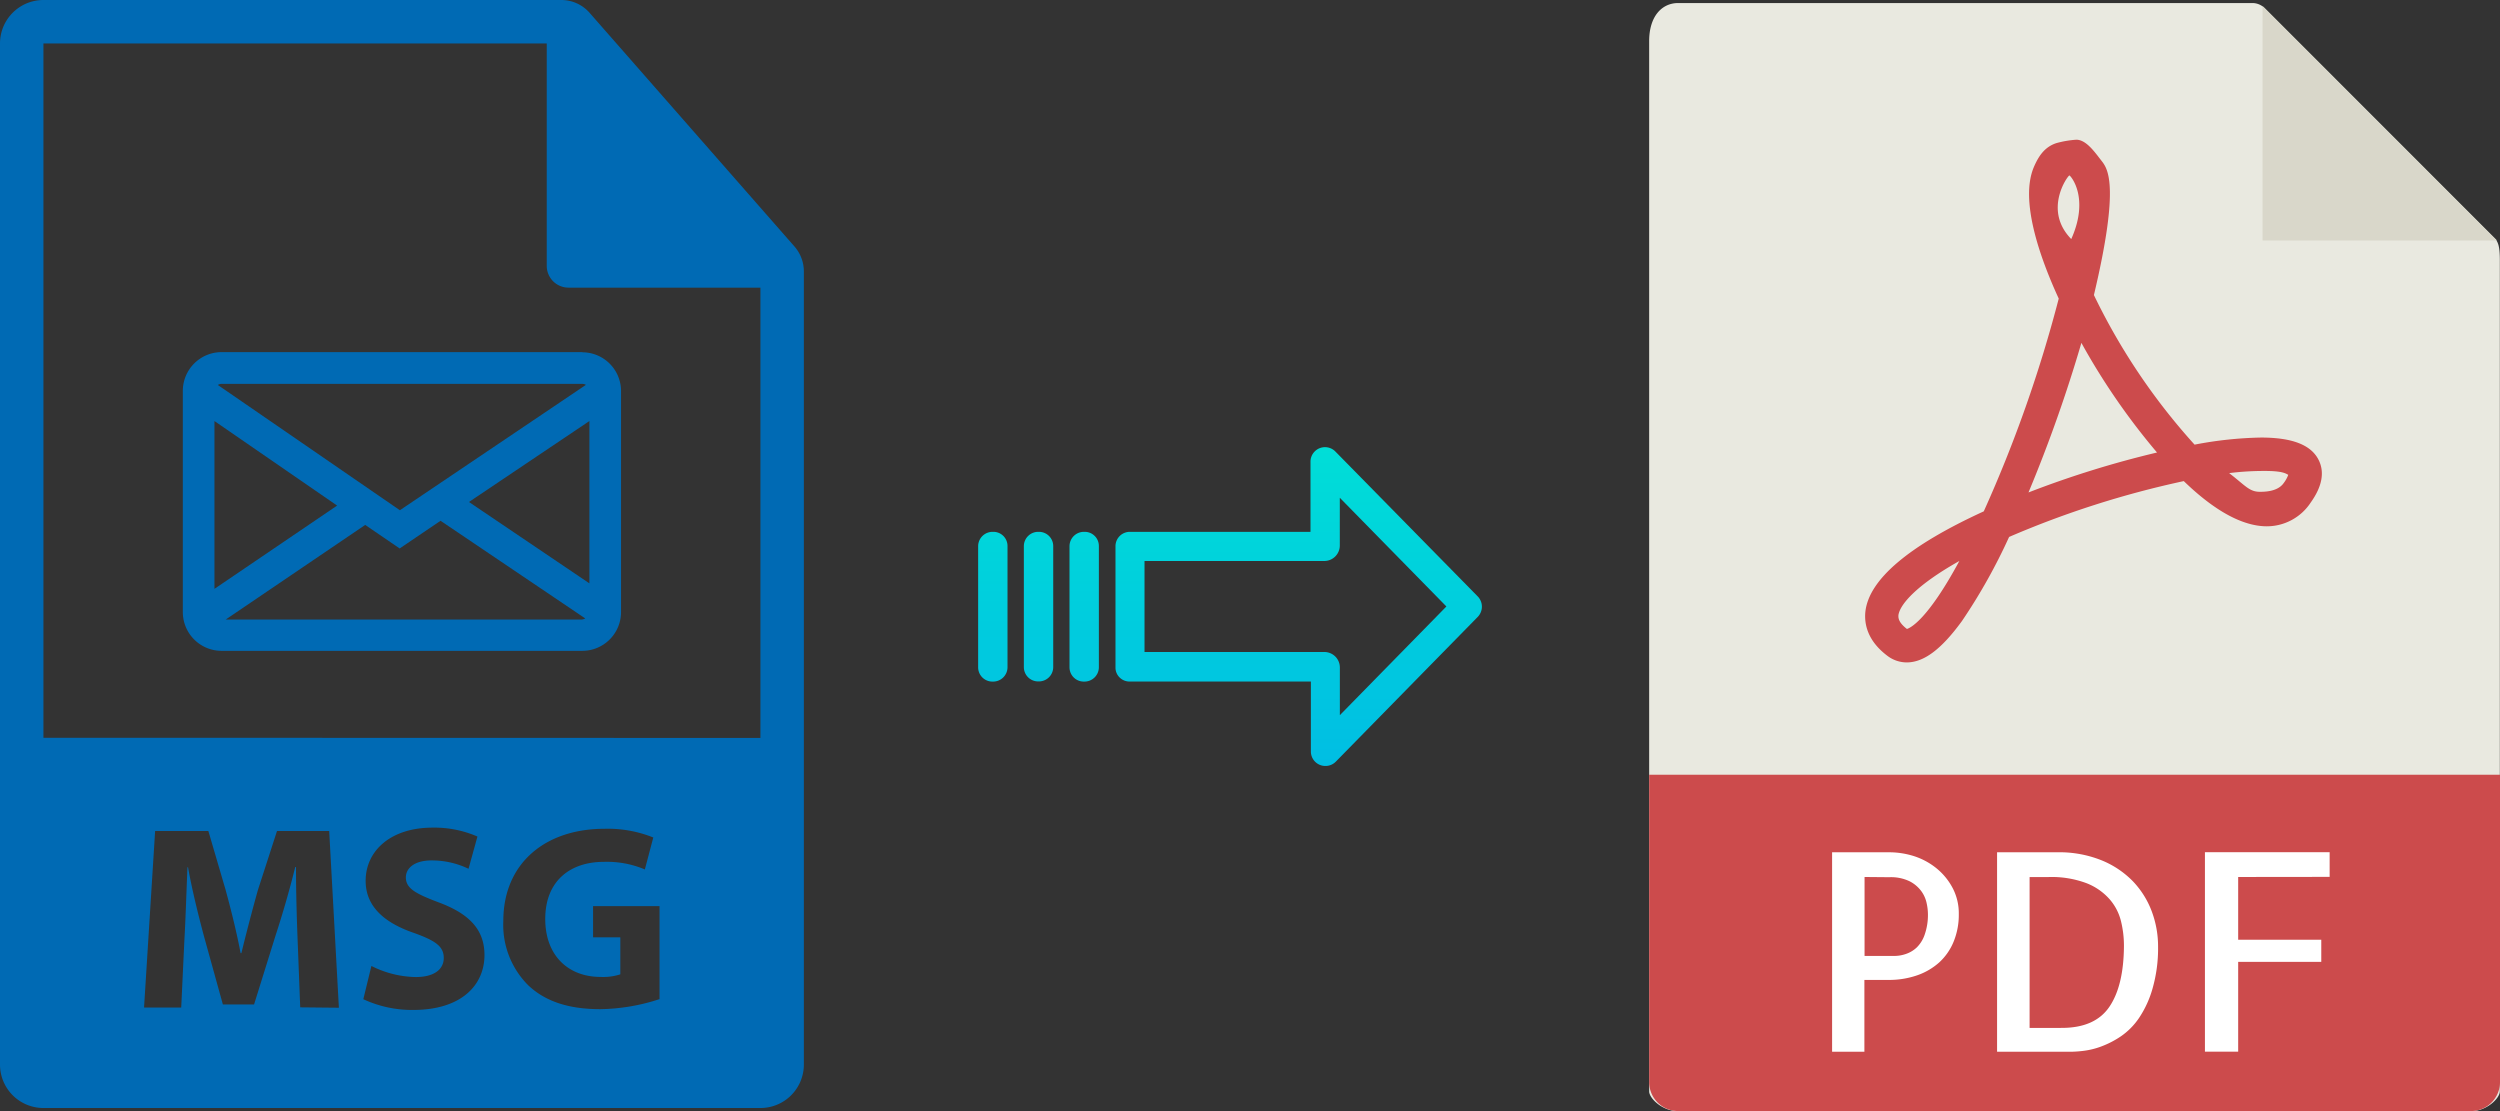 <svg xmlns="http://www.w3.org/2000/svg" xmlns:xlink="http://www.w3.org/1999/xlink" viewBox="0 0 451.26 200.57"><rect x="0" y="0" width="451.26" height="200.57" fill="#333333" stroke="none"/><defs><style>.cls-1{fill:#e9e9e0;}.cls-2{fill:#d9d7ca;}.cls-3{fill:#cc4b4c;}.cls-4{fill:#fff;}.cls-5{fill:#006ab4;}.cls-6{fill:url(#linear-gradient);}.cls-7{fill:url(#linear-gradient-2);}.cls-8{fill:url(#linear-gradient-3);}.cls-9{fill:url(#linear-gradient-4);}</style><linearGradient id="linear-gradient" x1="234.42" y1="630.94" x2="234.42" y2="750.14" gradientTransform="translate(0 -580.3)" gradientUnits="userSpaceOnUse"><stop offset="0" stop-color="#00efd1"/><stop offset="1" stop-color="#00acea"/></linearGradient><linearGradient id="linear-gradient-2" x1="195.7" y1="630.94" x2="195.7" y2="750.14" xlink:href="#linear-gradient"/><linearGradient id="linear-gradient-3" x1="187.46" y1="630.94" x2="187.46" y2="750.14" xlink:href="#linear-gradient"/><linearGradient id="linear-gradient-4" x1="179.21" y1="630.94" x2="179.21" y2="750.14" xlink:href="#linear-gradient"/></defs><title>msg to pdf</title><g id="Layer_2" data-name="Layer 2"><g id="Layer_1-2" data-name="Layer 1"><g id="Layer_2-2" data-name="Layer 2"><g id="Layer_5_Image" data-name="Layer 5 Image"><path class="cls-1" d="M406.56.55H302.91c-2.89,0-5.23,2.34-5.23,6.88V197c0,1.23,2.34,3.57,5.23,3.57H446c2.89,0,5.23-2.34,5.23-3.57V46.9c0-2.48-.34-3.28-.92-3.87L408.78,1.47A3.14,3.14,0,0,0,406.56.55Z"/><polygon class="cls-2" points="408.4 1.09 408.4 43.41 450.72 43.41 408.4 1.09"/><path class="cls-3" d="M344.16,119.57h0a5.79,5.79,0,0,1-3.45-1.17c-3.72-2.79-4.22-5.89-4-8,.65-5.82,7.84-11.9,21.37-18.1a240.4,240.4,0,0,0,13.53-38.4c-3.56-7.75-7-17.82-4.5-23.72.88-2.07,2-3.66,4.05-4.34a17.79,17.79,0,0,1,3.63-.62c1.8,0,3.38,2.32,4.5,3.75s3.44,4.19-1.33,24.29a113.73,113.73,0,0,0,18.17,27,69.14,69.14,0,0,1,12-1.28c5.59,0,9,1.31,10.37,4,1.14,2.22.67,4.82-1.4,7.72a9.48,9.48,0,0,1-7.92,4.3c-4.34,0-9.4-2.74-15-8.16a170.24,170.24,0,0,0-31.53,10.08,102.68,102.68,0,0,1-8.51,15.18C350.45,117.17,347.29,119.57,344.16,119.57Zm9.51-18.31c-7.63,4.29-10.74,7.81-11,9.8,0,.33-.13,1.19,1.54,2.47C344.77,113.36,347.88,112,353.67,101.26Zm48.7-15.86c2.91,2.23,3.63,3.37,5.53,3.37.83,0,3.22,0,4.32-1.58a5.65,5.65,0,0,0,.82-1.48c-.44-.23-1-.7-4.19-.7a50.1,50.1,0,0,0-6.48.39ZM375.7,61.89a258.25,258.25,0,0,1-9.55,27,177.42,177.42,0,0,1,23.2-7.21A121.51,121.51,0,0,1,375.7,61.89Zm-2.17-30.22c-.35.11-4.75,6.27.34,11.48C377.26,35.6,373.68,31.62,373.53,31.67Z"/><path class="cls-3" d="M446,200.55H302.91a5.24,5.24,0,0,1-5.23-5.22V139.84H451.26v55.49a5.23,5.23,0,0,1-5.24,5.22Z"/><path class="cls-4" d="M336.56,189.84H330.7v-36h10.35a14.92,14.92,0,0,1,4.54.73,12.52,12.52,0,0,1,4,2.2,11.46,11.46,0,0,1,2.88,3.54,9.81,9.81,0,0,1,1.1,4.66,12.79,12.79,0,0,1-.93,5,10.44,10.44,0,0,1-2.59,3.74,11.68,11.68,0,0,1-4,2.34,15.48,15.48,0,0,1-5.18.83h-4.34v13Zm0-31.54v14.25h5.37a6.4,6.4,0,0,0,2.13-.37A5.31,5.31,0,0,0,346,171a5.92,5.92,0,0,0,1.42-2.32A10.75,10.75,0,0,0,348,165a9.67,9.67,0,0,0-.24-2,5.57,5.57,0,0,0-1-2.2,6,6,0,0,0-2.12-1.75,7.77,7.77,0,0,0-3.62-.71Z"/><path class="cls-4" d="M389.54,170.85a26.3,26.3,0,0,1-1,7.59,18.64,18.64,0,0,1-2.41,5.27,12.52,12.52,0,0,1-3.3,3.35,16.73,16.73,0,0,1-3.54,1.83,14,14,0,0,1-3.12.78c-.7.09-1.4.15-2.1.17H360.48v-36h10.84a20.44,20.44,0,0,1,8,1.44,16.6,16.6,0,0,1,5.71,3.83,15.92,15.92,0,0,1,3.39,5.45A18,18,0,0,1,389.54,170.85Zm-17.38,14.69q6,0,8.59-3.81t2.63-11a18.41,18.41,0,0,0-.53-4.44,9.43,9.43,0,0,0-2.08-4,10.79,10.79,0,0,0-4.17-2.88,17.93,17.93,0,0,0-6.84-1.1h-3.41v27.24Z"/><path class="cls-4" d="M404,158.3v11.32h15v4H404v16.21h-6v-36h22.51v4.45Z"/></g><g id="Layer_2-2-2" data-name="Layer 2-2"><path class="cls-5" d="M143.42,44.51l-37-42.2A6.79,6.79,0,0,0,101.31,0H7.84A7.84,7.84,0,0,0,0,7.84V192.16A7.84,7.84,0,0,0,7.84,200H137.25a7.84,7.84,0,0,0,7.85-7.83h0V49A6.85,6.85,0,0,0,143.42,44.51ZM54.19,181.83l-.47-12.21c-.15-3.83-.29-8.47-.29-13.11h-.14c-1,4.07-2.32,8.61-3.55,12.35l-3.88,12.45H40.23L36.82,169c-1-3.74-2.13-8.28-2.88-12.45h-.1c-.19,4.31-.33,9.23-.56,13.2l-.57,12.12H26L28,150h9.61l3.12,10.65c1,3.69,2,7.67,2.7,11.4h.14c.9-3.69,2-7.9,3-11.45L50,150h9.42l1.75,31.9Zm20.39.47a20.87,20.87,0,0,1-9-1.94l1.46-6a18.42,18.42,0,0,0,8,2c3.31,0,5.06-1.37,5.06-3.45s-1.51-3.12-5.35-4.5C69.43,166.59,66,163.66,66,159c0-5.44,4.54-9.61,12.07-9.61A19.49,19.49,0,0,1,86.18,151l-1.61,5.82a15.24,15.24,0,0,0-6.67-1.51c-3.13,0-4.64,1.42-4.64,3.07,0,2,1.8,2.94,5.91,4.5,5.63,2.08,8.28,5,8.28,9.51C87.45,177.76,83.34,182.3,74.58,182.3ZM119,180.36a35.72,35.72,0,0,1-10.65,1.8c-5.82,0-10-1.47-13-4.31a15.4,15.4,0,0,1-4.5-11.59c0-10.6,7.76-16.66,18.22-16.66a22,22,0,0,1,8.85,1.57l-1.52,5.77a17.53,17.53,0,0,0-7.43-1.37c-6,0-10.55,3.4-10.55,10.31,0,6.58,4.12,10.46,10,10.46a9.93,9.93,0,0,0,3.55-.47v-6.68h-4.92v-5.63h12v16.8ZM7.84,133.17h0V7.84H98.69V48a3.93,3.93,0,0,0,3.93,3.92h34.64V133.2Z"/><path class="cls-5" d="M105.1,63.56H40a7,7,0,0,0-7,7v39.92a7,7,0,0,0,7,7h65.1a7,7,0,0,0,7-7V70.59a7,7,0,0,0-7-7ZM40,69.29h65.1a1.28,1.28,0,0,1,.66.18L72.18,92.1,39.32,69.49A1.26,1.26,0,0,1,40,69.29Zm-1.29,37V76L60.85,91.26Zm66.39,5.54H40.74L65.92,94.75,72.14,99l7.38-5,26.12,17.63a1.28,1.28,0,0,1-.54.18Zm1.29-6.53L84.65,90.61,106.39,76Z"/></g><g id="Layer_3" data-name="Layer 3"><path class="cls-6" d="M241.05,81.51a2.62,2.62,0,0,0-4.5,1.85V96H204a2.59,2.59,0,0,0-2.65,2.53h0v22a2.47,2.47,0,0,0,.78,1.79,2.54,2.54,0,0,0,1.87.7h32.62v12.59a2.61,2.61,0,0,0,2.63,2.65,2.6,2.6,0,0,0,1.88-.79l25.6-26.11a2.65,2.65,0,0,0,0-3.71Zm.8,47.58v-8.62a2.8,2.8,0,0,0-2.7-2.78H206.59V101.26h32.55a2.8,2.8,0,0,0,2.7-2.78V89.85l19.24,19.62Z"/><path class="cls-7" d="M195.7,96h0a2.6,2.6,0,0,0-2.65,2.54v21.93a2.57,2.57,0,0,0,2.58,2.56h.07a2.6,2.6,0,0,0,2.65-2.54v-22A2.55,2.55,0,0,0,195.77,96Z"/><path class="cls-8" d="M187.46,96h0a2.59,2.59,0,0,0-2.65,2.53h0v21.89A2.58,2.58,0,0,0,187.4,123h.06a2.59,2.59,0,0,0,2.65-2.53h0V98.56A2.57,2.57,0,0,0,187.53,96h-.07Z"/><path class="cls-9" d="M179.21,96h0a2.6,2.6,0,0,0-2.65,2.54v21.93a2.57,2.57,0,0,0,2.58,2.56h.07a2.6,2.6,0,0,0,2.65-2.54v-22A2.55,2.55,0,0,0,179.28,96Z"/></g></g></g></g></svg>